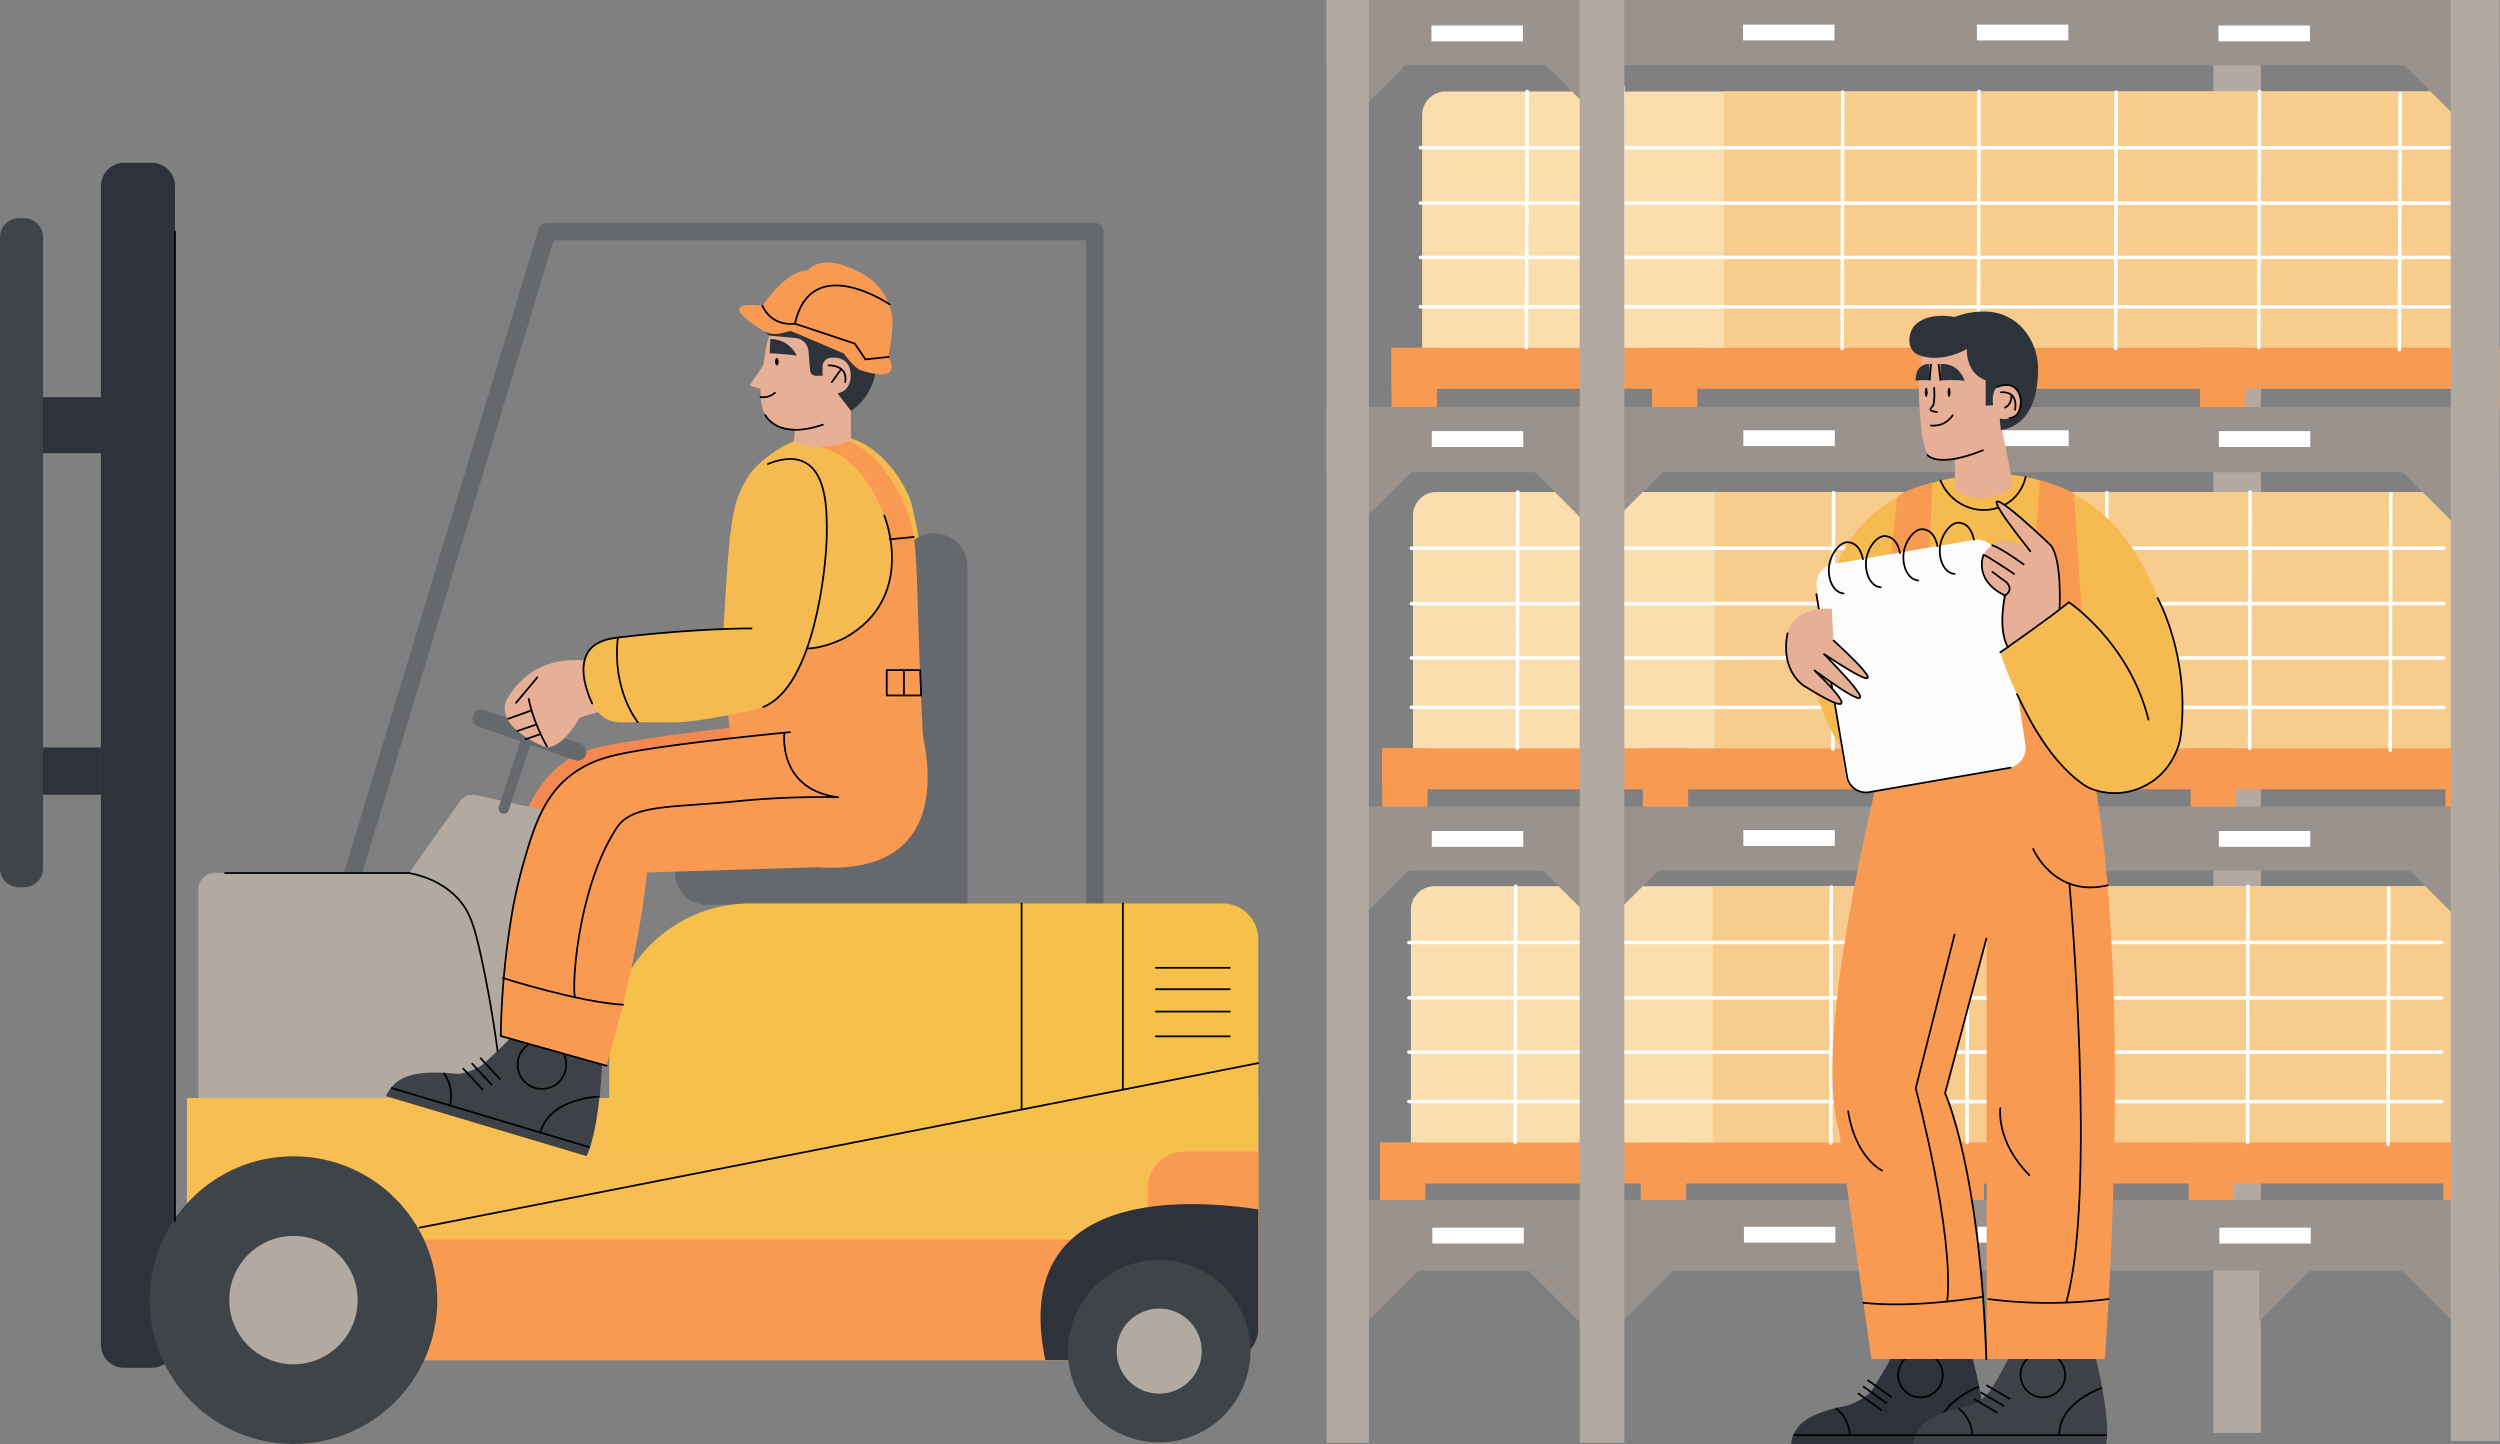 <?xml version="1.0" encoding="UTF-8"?> <svg xmlns="http://www.w3.org/2000/svg" viewBox="0 0 1421.8 821.3"><rect x="0" y="0" width="1421.8" height="821.3" fill="#808080" stroke="none"/> <defs> <style>.a{fill:#b2a9a1;}.b{fill:#fadeae;}.c{fill:#f7cc8d;}.d{fill:#f99a53;}.e,.i,.k,.n,.o,.q,.s,.t,.u{fill:none;}.e{stroke:#fff;stroke-width:2px;}.e,.k,.n,.q,.s,.t,.u{stroke-linecap:round;}.e,.n,.o,.q,.s,.t,.u{stroke-linejoin:round;}.f{fill:#99928d;}.g{fill:#fff;}.h{fill:#2d323b;}.i,.k,.n,.o{stroke:#000;}.i,.k{stroke-miterlimit:10;}.j{fill:#3e4147;}.l{fill:#f5bb51;}.m{fill:#e8af97;}.p{fill:#fcfcfc;}.q,.s,.t,.u{stroke:#65686c;}.q{stroke-width:10px;}.r{fill:#f18951;}.s{stroke-width:6px;}.t{stroke-width:38px;}.u{stroke-width:36px;}.v{fill:#f8be51;}.w{fill:#f5c14b;}.x{fill:#3f4449;}</style> </defs> <title>склад общ</title> <rect class="a" x="1258.8" y="29.8" width="27" height="785.1"></rect> <path class="b" d="M1415.1,209.5H808.8V65.5A13.44,13.44,0,0,1,822.3,52h592.8Z"></path> <rect class="c" x="980.5" y="52" width="434.6" height="157.5"></rect> <rect class="d" x="791.4" y="197.8" width="630.4" height="23.3"></rect> <rect class="d" x="791.4" y="197.8" width="25.8" height="33.7"></rect> <rect class="d" x="939.5" y="197.8" width="25.8" height="33.7"></rect> <rect class="d" x="1109" y="197.8" width="25.8" height="33.7"></rect> <rect class="d" x="1251.2" y="197.8" width="25.8" height="33.7"></rect> <rect class="d" x="1396" y="199.5" width="25.8" height="33.7"></rect> <line class="e" x1="807.8" y1="84" x2="1395" y2="84"></line> <line class="e" x1="807.8" y1="115.5" x2="1395" y2="115.5"></line> <line class="e" x1="807.8" y1="146.4" x2="1395" y2="146.4"></line> <line class="e" x1="807.8" y1="174.5" x2="1395" y2="174.5"></line> <line class="e" x1="868.5" y1="52" x2="868.1" y2="197.8"></line> <line class="e" x1="1048" y1="52.4" x2="1047.7" y2="198.2"></line> <line class="e" x1="1125.5" y1="52" x2="1125.2" y2="197.8"></line> <line class="e" x1="1203.5" y1="52.4" x2="1203.2" y2="198.2"></line> <line class="e" x1="1285" y1="52" x2="1284.6" y2="197.8"></line> <line class="e" x1="1365" y1="53.1" x2="1364.6" y2="198.9"></line> <line class="e" x1="923" y1="49.7" x2="922.6" y2="195.5"></line> <path class="b" d="M1409.9,437.3H803.6v-144a13.44,13.44,0,0,1,13.5-13.5h592.8Z"></path> <rect class="c" x="975.3" y="279.8" width="434.6" height="157.5"></rect> <rect class="d" x="786.1" y="425.6" width="630.4" height="23.3"></rect> <rect class="d" x="786.1" y="425.6" width="25.8" height="33.7"></rect> <rect class="d" x="934.3" y="425.6" width="25.8" height="33.7"></rect> <rect class="d" x="1103.7" y="425.6" width="25.8" height="33.7"></rect> <rect class="d" x="1245.9" y="425.6" width="25.8" height="33.7"></rect> <rect class="d" x="1390.8" y="427.3" width="25.8" height="33.7"></rect> <line class="e" x1="802.6" y1="311.8" x2="1389.8" y2="311.8"></line> <line class="e" x1="802.6" y1="343.3" x2="1389.8" y2="343.3"></line> <line class="e" x1="802.6" y1="374.2" x2="1389.8" y2="374.2"></line> <line class="e" x1="802.6" y1="402.3" x2="1389.8" y2="402.3"></line> <line class="e" x1="863.2" y1="279.8" x2="862.9" y2="425.6"></line> <line class="e" x1="1042.8" y1="280.2" x2="1042.4" y2="426"></line> <line class="e" x1="1120.2" y1="279.8" x2="1119.9" y2="425.6"></line> <line class="e" x1="1198.2" y1="280.2" x2="1197.9" y2="426"></line> <line class="e" x1="1279.7" y1="279.8" x2="1279.4" y2="425.6"></line> <line class="e" x1="1359.7" y1="280.9" x2="1359.4" y2="426.7"></line> <line class="e" x1="917.7" y1="277.5" x2="917.4" y2="423.3"></line> <path class="b" d="M1408.7,661.5H802.4v-144A13.44,13.44,0,0,1,815.9,504h592.8Z"></path> <rect class="c" x="974" y="504" width="434.6" height="157.5"></rect> <rect class="d" x="784.9" y="649.8" width="630.4" height="23.3"></rect> <rect class="d" x="784.9" y="649.8" width="25.8" height="33.7"></rect> <rect class="d" x="933.1" y="649.8" width="25.8" height="33.7"></rect> <rect class="d" x="1102.5" y="649.8" width="25.8" height="33.7"></rect> <rect class="d" x="1244.7" y="649.8" width="25.8" height="33.7"></rect> <rect class="d" x="1389.6" y="651.5" width="25.8" height="33.7"></rect> <line class="e" x1="801.3" y1="536" x2="1388.6" y2="536"></line> <line class="e" x1="801.3" y1="567.5" x2="1388.6" y2="567.5"></line> <line class="e" x1="801.3" y1="598.4" x2="1388.6" y2="598.4"></line> <line class="e" x1="801.3" y1="626.5" x2="1388.6" y2="626.5"></line> <line class="e" x1="862" y1="504" x2="861.7" y2="649.8"></line> <line class="e" x1="1041.5" y1="504.4" x2="1041.2" y2="650.2"></line> <line class="e" x1="1119" y1="504" x2="1118.7" y2="649.8"></line> <line class="e" x1="1197" y1="504.4" x2="1196.7" y2="650.2"></line> <line class="e" x1="1278.5" y1="504" x2="1278.2" y2="649.8"></line> <line class="e" x1="1358.5" y1="505.1" x2="1358.2" y2="650.9"></line> <line class="e" x1="916.5" y1="501.7" x2="916.2" y2="647.5"></line> <rect class="f" x="754.4" y="231.5" width="667.1" height="37.1"></rect> <rect class="f" x="754.4" width="667.1" height="37.1"></rect> <rect class="f" x="755.3" y="458.7" width="666.2" height="36.4"></rect> <rect class="f" x="755.3" y="682.4" width="666.2" height="40.2"></rect> <polygon class="f" points="777.5 751.8 777.5 721.5 807.8 721.5 777.5 751.8"></polygon> <polygon class="f" points="776.2 519.8 776.2 489.5 806.6 489.5 776.2 519.8"></polygon> <polygon class="f" points="776.2 295 776.2 264.6 806.6 264.6 776.2 295"></polygon> <polygon class="f" points="776.2 60.2 776.2 29.8 806.6 29.8 776.2 60.2"></polygon> <polyline class="f" points="1284.8 751.6 1284.8 721.3 1315.1 721.3"></polyline> <polygon class="f" points="922.7 751.6 922.7 721.3 953.1 721.3 922.7 751.6"></polygon> <polygon class="f" points="919.1 519.2 919.1 488.8 949.5 488.8 919.1 519.2"></polygon> <polygon class="f" points="919.1 295 919.1 264.6 949.5 264.6 919.1 295"></polygon> <polygon class="f" points="899.4 752.8 869.1 722.5 899.4 722.5 899.4 752.8"></polygon> <polygon class="f" points="902.2 519.8 871.9 489.5 902.2 489.5 902.2 519.8"></polygon> <polygon class="f" points="899.4 295 869.1 264.6 899.4 264.6 899.4 295"></polygon> <polygon class="f" points="902.2 60.2 871.9 29.8 902.2 29.8 902.2 60.2"></polygon> <polygon class="f" points="1395.1 64.8 1364.8 34.5 1395.1 34.5 1395.1 64.8"></polygon> <polygon class="f" points="1395.1 751.8 1364.8 721.5 1395.1 721.5 1395.1 751.8"></polygon> <polygon class="f" points="1395.1 519.8 1364.8 489.5 1395.1 489.5 1395.1 519.8"></polygon> <polygon class="f" points="1395.1 297.2 1364.8 266.9 1395.1 266.9 1395.1 297.2"></polygon> <rect class="a" x="1393.8" width="27.7" height="819.5"></rect> <rect class="a" x="898.4" width="25.4" height="820.6"></rect> <rect class="a" x="754.4" width="24.1" height="820.6"></rect> <rect class="g" x="991.3" y="14" width="52" height="9"></rect> <rect class="g" x="1261.7" y="14.5" width="52" height="9"></rect> <rect class="g" x="1124.3" y="14" width="52" height="9"></rect> <rect class="g" x="814.1" y="14.5" width="52" height="9"></rect> <rect class="g" x="991.5" y="244.7" width="52" height="9"></rect> <rect class="g" x="1261.9" y="245.2" width="52" height="9"></rect> <rect class="g" x="1124.5" y="244.7" width="52" height="9"></rect> <rect class="g" x="814.3" y="245.2" width="52" height="9"></rect> <rect class="g" x="991.5" y="472.1" width="52" height="9"></rect> <rect class="g" x="1261.9" y="472.6" width="52" height="9"></rect> <rect class="g" x="1124.5" y="472.1" width="52" height="9"></rect> <rect class="g" x="814.3" y="472.6" width="52" height="9"></rect> <rect class="g" x="991.8" y="697.7" width="52" height="9"></rect> <rect class="g" x="1262.2" y="698.2" width="52" height="9"></rect> <rect class="g" x="1124.8" y="697.7" width="52" height="9"></rect> <rect class="g" x="814.6" y="698.2" width="52" height="9"></rect> <path class="h" d="M1121,769.3s9.9,35.1,7.3,51.9H1018.6a19.76,19.76,0,0,1,4.1-9.7c5.2-6.3,15.4-9.6,27.2-12,4.5-.9,12.5-5.5,14.8-9s12.4-20.1,12.6-22.5Z"></path> <line class="i" x1="1019.9" y1="816.2" x2="1128.6" y2="816.2"></line> <path class="i" d="M1125.6,788.6s-24.5,8.9-24,27.6"></path> <path class="i" d="M1044,800.9s7.3,4.6,8.1,15.4"></path> <circle class="i" cx="1092.2" cy="782" r="12.7"></circle> <path class="j" d="M1190.8,768s9.8,36.5,7.1,53.3H1088.2a19.76,19.76,0,0,1,4.1-9.7c5.2-6.3,15.4-9.6,27.2-12,4.5-.9,10.5-5.8,12.8-9.3s11.2-19.1,11.5-21.5Z"></path> <line class="i" x1="1062.1" y1="784.8" x2="1075.7" y2="794.6"></line> <line class="i" x1="1059.5" y1="788.4" x2="1073.1" y2="798.2"></line> <line class="i" x1="1056.6" y1="792.3" x2="1070.3" y2="802.2"></line> <line class="i" x1="1089.6" y1="816.2" x2="1198.2" y2="816.2"></line> <path class="i" d="M1195.5,789.3s-24.8,8.2-24.3,26.9"></path> <path class="i" d="M1113.7,800.9s7.3,4.6,8.1,15.4"></path> <circle class="i" cx="1161.8" cy="782" r="12.7"></circle> <line class="i" x1="1129.7" y1="787.8" x2="1143.2" y2="795.7"></line> <line class="i" x1="1126.4" y1="791.8" x2="1139.8" y2="799.7"></line> <line class="i" x1="1122.6" y1="795.6" x2="1136" y2="803.5"></line> <path class="d" d="M1189.5,434.7l-120.3,3.1s-39.2,152.8-23.3,205.4l18.4,129.7h64.8s-3.1-111.1-22.8-151.2l23.5-87.9V772.9h67.3C1196.9,772.9,1214.2,561.2,1189.5,434.7Z"></path> <path class="k" d="M1199.2,738.8a268.83,268.83,0,0,1-68.4,0"></path> <path class="k" d="M1127.2,737.6s-37.9,6.6-67.5,3.3"></path> <path class="k" d="M1176.9,502.4s15.8,176.4-1.8,238.3"></path> <path class="k" d="M1111.6,531.5,1089.5,619s22.1,82.6,17.9,121.3"></path> <path class="k" d="M1156.3,482.8s11.8,27.9,42.3,20.7"></path> <path class="l" d="M1123.6,270s88-13.9,110.6,95.6L1037.6,371S1024.6,279.5,1123.6,270Z"></path> <path class="m" d="M1097.5,196.9c-1.9,1.5-7.3,5.5-6,31.8,1.2,24.2,4,29.3,5.5,30.5,4.9,3.8,13.4,1.6,18.5,1.3,2.5-.1,19.3-2.1,21.3-12.1,3.6-18.7-7.9-50.6-16.6-53.6C1112.7,192.3,1102.7,192.7,1097.5,196.9Z"></path> <path class="m" d="M1111.6,254.7l.3,23.5c9.9,8.6,25.7,5.7,32.9-2.4l-7.5-38.4Z"></path> <path class="h" d="M1111.6,180.3c-11.5-2.2-21.4,1-24.4,7.4-1.4,2.8-2.2,8.1.5,11.6.8,1.1,2.6,2.8,7.4,3.7,9.7,1.9,18.7-1.9,23.5-4.5,0,0-1,13.5,10.7,17.8v14.4l7.3-.4,1.3,14.3c4.4-.9,21.2-3.7,21.2-35.2a35.33,35.33,0,0,0-5.9-19,29,29,0,0,0-24-13.2A44.74,44.74,0,0,0,1111.6,180.3Z"></path> <path class="m" d="M1147,221.9c3.2,4.6,1.8,11-.1,13.5-2.5,3.2-7.4,3.2-9.7,2.6-4.1-1.1-6.1-16.8-.2-18.3C1140.3,218.8,1144.9,218.7,1147,221.9Z"></path> <path class="h" d="M1103.6,207v9.4s8.3-.7,13.7.2C1117.3,216.6,1114.6,206.4,1103.6,207Z"></path> <path class="h" d="M1097.2,207l.2,9.3a42,42,0,0,0-7.9.2S1088.7,207,1097.2,207Z"></path> <path class="n" d="M1098.2,242a13,13,0,0,0,12.3-5.8"></path> <path class="n" d="M1100,220.6s.6,8.3-.8,10.4c0,0-4.2,2.8,2.4,3.3"></path> <ellipse cx="1108.5" cy="223.1" rx="0.8" ry="2.6"></ellipse> <ellipse cx="1095.5" cy="223.1" rx="0.8" ry="2.6"></ellipse> <path class="n" d="M1135.8,220.1s11-5.3,13.4,6.7c0,0,1.4,10.1-6.3,11"></path> <path class="n" d="M1138,223.1s9.9-1.4,8,10"></path> <path class="n" d="M1140.3,231.8s3.8-1.5,3.6-6.7"></path> <line class="o" x1="1103.6" y1="216.4" x2="1102.5" y2="207"></line> <line class="o" x1="1097.4" y1="216.3" x2="1098.2" y2="207"></line> <path class="n" d="M1096.2,258.8s5.6,7.7,31.5-2.7"></path> <path class="n" d="M1152,271.3a24.17,24.17,0,0,1-7.2,12.5,24.74,24.74,0,0,1-17.7,6.2,25.9,25.9,0,0,1-12.3-3.7,27.48,27.48,0,0,1-11.2-13"></path> <path class="d" d="M1160.3,273.3s-6.5,64.7-1.7,82c0,0-27.7-.8-62.4,0l2.7-80.7s-14.2,3-19.9,8.2c0,0-15,133.6-9.9,155l120.3-3.1-9.8-154.2C1179.7,280.5,1168.9,275.2,1160.3,273.3Z"></path> <path class="l" d="M1109.6,396.5c-.3,24.9-12.8,43.6-27.8,46.5-13.8,2.7-27.1-7.7-31.2-13.1-18.5-24.5-21.4-51.9-21-59Z"></path> <path class="p" d="M1062.7,450.4l79.6-13.6a11.64,11.64,0,0,0,9.6-13.2l-16.4-107.2a11.23,11.23,0,0,0-13.1-9.3l-79.6,13.6a11.64,11.64,0,0,0-9.6,13.2l16.4,107.2A11.18,11.18,0,0,0,1062.7,450.4Z"></path> <path class="k" d="M1122.6,306.9c-.9-3.9-2.6-8.8-8.1-9.6-5.1-.7-10.5,7-11.2,13.8-.8,8,2.9,14.9,8.3,15.3"></path> <path class="k" d="M1101.9,310.6c-.9-3.9-2.6-8.8-8.1-9.6-5.1-.7-10.5,7-11.2,13.8-.8,8,2.9,14.9,8.3,15.3"></path> <path class="k" d="M1080.6,314.5c-.9-3.9-2.6-8.8-8.1-9.6-5.1-.7-10.5,7-11.2,13.8-.8,8,2.9,14.9,8.3,15.3"></path> <path class="k" d="M1059.5,318c-.9-3.9-2.6-8.8-8.1-9.6-5.1-.7-10.5,7-11.2,13.8-.8,8,2.9,14.9,8.3,15.3"></path> <path class="k" d="M1033,338l17.5,103.9a10.88,10.88,0,0,0,12.6,8.6l80.3-13.9"></path> <path class="m" d="M1170.9,351.8s3-32.7-4.5-41.7c0,0-60.5-58.5-11.7,3.3,0,0-16.3-14.2-26.7,2,0,0-5.8,15.2,12.2,23.2,0,0-5.5,23.5,4,32.3Z"></path> <path class="m" d="M1041.8,346.3s-34.7-4.2-24.2,34.2c0,0,4.2,8.1,9.7,10.3,0,0,42.2,27,4.3-9.7,0,0,55.9,41.8,5.4-9.3,0,0,52.9,36,5.7-7.5Z"></path> <path class="l" d="M1229.4,344.8c16.1,42.7,16.6,83.8-2.9,98.5-8.7,6.6-22.9,9.2-34.9,5.7-13.9-4-21.2-15.1-33-33.5a192.28,192.28,0,0,1-21-44.5l39-28.5,7.4,5.8Z"></path> <path class="k" d="M1171.3,346.4s1.6-27.4-4.9-36.2c0,0-60.9-58.5-11.7,3.3"></path> <path class="k" d="M1150.9,321s-11.9-8.8-17.8-10.9"></path> <path class="k" d="M1145.5,326.4s-15.8-10.6-17.4-10.9c0,0-6.1,14.1,11.8,23"></path> <path class="k" d="M1133.1,325.3c2.3,1.4,3.7,2.9,7.6,5.5.7.4,4.8,4.5-.4,7.9,0,0-4.4,19,1.7,29.5"></path> <path class="k" d="M1042.8,364.3s47.5,42.8-5.7,7.5c0,0,50.3,49.9-5.4,9.3,0,0,38.7,36.5-5.5,9.1,0,0-13.9-8.1-9.6-30"></path> <path class="k" d="M1137.6,371s29-20.2,39-28.5c0,0,34.3,22.7,45.3,66.8"></path> <path class="k" d="M1227.1,340.2s18.7,33.3,13.1,78.2c-1,8.1-6.6,21-19.2,27.9-15.1,8.3-30,4-35.5.3-22.8-15.3-36-47.6-38.4-51.8"></path> <path class="k" d="M1051.1,632s2.7,24,19.2,33.7"></path> <path class="k" d="M1137.6,630.3s-2.5,19,16.5,38"></path> <path class="k" d="M1129.7,772.9c-3.7-108.2-23.5-151.2-23.5-151.2,3.7-14,23.5-87.9,23.5-87.9"></path> <polyline class="q" points="166 611.5 311.1 131.7 622.6 131.7 622.6 527.9"></polyline> <path class="l" d="M424.5,272.8c1.5-5.3,25.7-30.4,53.5-25.1s39.1,34.8,39.9,37c0,0,16.8,62.5,11.4,134.1l-111,3.5c-3.7-12.1-1.5-29.6-3.5-50.7C450.6,329.5,415.1,305.1,424.5,272.8Z"></path> <path class="r" d="M514.8,397.5s36.2,96.6-56.5,90.1l-96.2,3s-3.5,44.8-23.1,109.9l-60.1-16.9a334.76,334.76,0,0,1,7.4-74.9c7.5-34.6,13.4-60.1,34.7-75.3,10-7.1,19.3-9,39.9-12.2,25.5-4,60.5-8.6,103.4-12.2Z"></path> <path class="a" d="M288.7,646.2H122.2a9.39,9.39,0,0,1-9.4-9.4v-131a9.39,9.39,0,0,1,9.4-9.4H249.1a9.42,9.42,0,0,1,9,6.7l39.6,131A9.38,9.38,0,0,1,288.7,646.2Z"></path> <path class="a" d="M197.3,546.2c14.4-20.3,52.4-73.8,64.2-90.4a9.19,9.19,0,0,1,9.5-3.6l48.2,10.7a9.2,9.2,0,0,1,6.9,11.3L291.6,604.6a9.12,9.12,0,0,1-13.9,5.3l-77.9-50.8A9,9,0,0,1,197.3,546.2Z"></path> <line class="s" x1="286.5" y1="459.8" x2="299.3" y2="421.1"></line> <line class="q" x1="273.7" y1="408.5" x2="328.5" y2="427.6"></line> <line class="t" x1="531.2" y1="322.3" x2="531.2" y2="515.5"></line> <line class="u" x1="531.6" y1="496.5" x2="401.9" y2="496.5"></line> <path class="v" d="M715.6,624.5V755.8a17.67,17.67,0,0,1-17.7,17.7H106.3V624.4l609.3.1Z"></path> <path class="w" d="M715.6,654.9H346.5V594a80.19,80.19,0,0,1,80.2-80.2H695.3a20.31,20.31,0,0,1,20.3,20.3Z"></path> <rect class="d" x="226.5" y="704.9" width="402.7" height="68.7"></rect> <path class="d" d="M715.6,697.3H652.8V675.7a20.78,20.78,0,0,1,20.8-20.8h42.1v42.4Z"></path> <path class="h" d="M715.6,687.8v68a17.67,17.67,0,0,1-17.7,17.7H594.5C574.1,675.9,674.1,681.5,715.6,687.8Z"></path> <path class="d" d="M454.8,250.9a91.29,91.29,0,0,1,20.9,6.8c5.1,2.2,17.8,12.4,26.2,32.8,1,2.4,14.6,37.1-7.1,61.3-13.7,15.2-32.8,16.8-38,17.1l-42.4-25c9.3-26.4,7.6-53.1,16.9-79.5-8.3,12.5-13.8,39.3-17.4,76.7.3,39.9-2.3,69.4,3.8,83.2l105.8-5.7,1.4.3c-1.4-27.7-2.2-49.7-2.6-63.6-1.3-40.5-.9-54.4-9.4-71.6-8.3-16.8-23.4-39.5-53.3-35.6C455.5,248.6,454.8,250.9,454.8,250.9Z"></path> <path class="j" d="M342.7,599.9s-1.2,40.9-9.1,57.6L219.5,623.4a21.27,21.27,0,0,1,7.3-8.8c7.4-5,19-5.2,32.1-4,5,.5,12.7-2.7,16.2-5.7s17.6-16.3,18.7-18.8Z"></path> <line class="i" x1="222.4" y1="618.7" x2="335.4" y2="652.5"></line> <path class="i" d="M341,623.6s-28.3.8-33.7,20.4"></path> <path class="i" d="M252.3,610.2s6.2,7.1,3.6,18.5"></path> <circle class="i" cx="308.2" cy="605.5" r="13.8"></circle> <line class="i" x1="273.1" y1="601.6" x2="284.6" y2="614"></line> <line class="i" x1="268.3" y1="604.7" x2="279.8" y2="617.1"></line> <line class="i" x1="263.2" y1="607.5" x2="274.7" y2="619.9"></line> <path class="d" d="M520.6,403.1s36.2,96.6-56.5,90.1l-96.2,3s-3.5,44.8-23.1,109.9l-60.1-16.9a334.76,334.76,0,0,1,7.4-74.9c7.5-34.6,13.4-60.1,34.7-75.3,10-7.1,19.3-9,39.9-12.2,25.5-4,60.5-8.6,103.4-12.2Z"></path> <rect class="h" x="5.5" y="425.1" width="51.9" height="26.9"></rect> <rect class="h" x="8.9" y="225.9" width="53.4" height="31.8"></rect> <path class="h" d="M86.3,777.9H70.6a13.19,13.19,0,0,1-13.2-13.2V105.8A13.19,13.19,0,0,1,70.6,92.6H86.3a13.19,13.19,0,0,1,13.2,13.2V764.7A13.19,13.19,0,0,1,86.3,777.9Z"></path> <path class="x" d="M13.7,504.6H10.8A10.82,10.82,0,0,1,0,493.8V134.9a10.82,10.82,0,0,1,10.8-10.8h2.9a10.82,10.82,0,0,1,10.8,10.8V493.8A10.88,10.88,0,0,1,13.7,504.6Z"></path> <path class="m" d="M343.8,377.9s-36-12.8-55.1,19.1c0,0-10.3,14,20.4,27.5,0,0,8.6,4.4,20.5-16.3,0,0,24.2-9.9,36.9.4C366.5,408.5,358.2,383.3,343.8,377.9Z"></path> <path class="n" d="M300.7,397.5s1.9,11.8,10.3,26.9"></path> <line class="n" x1="302.3" y1="404" x2="289" y2="408.8"></line> <line class="n" x1="305.1" y1="412" x2="294.3" y2="415.7"></line> <line class="n" x1="307.1" y1="417.6" x2="298.9" y2="420.4"></line> <line class="n" x1="305.6" y1="385.2" x2="293.5" y2="399.7"></line> <path class="l" d="M455.8,261.2c29.9,13.9,14.2,134.1-27.5,142.7-12.7,2.6-29.8,6.2-42,6.8-8.3.4-11.3-.2-32.3.1-12.1.2-18.4-7.9-20.8-24-3.1-20.6,4.5-22.5,33.3-25.8,14.1-1.6,33-1.9,45-3.5,3.5-62.1,4.7-72.9,14.8-87.4C432.9,260.8,446.7,257,455.8,261.2Z"></path> <polygon class="m" points="436.2 204.6 426.3 219.3 433.5 221.4 436.2 204.6"></polygon> <path class="m" d="M466.7,174c-3.7-1-10.4-2.1-16.9,1-11.7,5.5-13.9,20.5-15.5,31.3-1.4,9.8-4.6,25.8,4.1,33.8,4.4,4.1,16,4.2,20.1,4,4.8-.2,9.8,2.1,18-5.3,3.9-3.6,5.2-7.7,6.7-12.7,1.1-3.8,7.9-26.5-5.7-43.1A37.38,37.38,0,0,0,466.7,174Z"></path> <path class="m" d="M483.9,221.9v28.3c-5.4,3.1-19.6,6.3-32.5,1.1l1.8-17.6Z"></path> <path class="h" d="M460.7,210.6l-.9-10.8a8.26,8.26,0,0,0-7.6-7.6L438.8,191a3.82,3.82,0,0,1-3.2-5.3h0a.68.68,0,0,1,.6-.4l60.6,5.9a.66.66,0,0,1,.5.4c.9,3.3,6.5,27.7-12.8,41.8a.62.62,0,0,1-.8-.1l-15-19.4a.76.76,0,0,0-.4-.2h-4A3.31,3.31,0,0,1,460.7,210.6Z"></path> <path class="d" d="M433.6,173.9s12.8-19.9,26-20.3c0,0,7.5-10.2,28.4.9,0,0,17.2,6.3,19.7,27.4a128.1,128.1,0,0,1-2.5,21.2s9.9,15.9-16.2,7.3c0,0-3.9-2-9.1-9.4l-30.2-12.8-5.2,1.3a14.12,14.12,0,0,1-10.8-1.6C424.7,182.3,408.9,171.2,433.6,173.9Z"></path> <path class="k" d="M433.6,173.9s4.4,11.7,18.5,10.2l34,11.3,6.1,9,13.1-1.4"></path> <path class="k" d="M506,173.1s-44.7-30.4-53.9,11"></path> <path class="h" d="M438.1,192.8l-.4,8.1s9.7.4,15.5,1.4C453.2,202.3,449.1,192.8,438.1,192.8Z"></path> <ellipse cx="441.8" cy="205.7" rx="1" ry="2.1"></ellipse> <path class="m" d="M467.8,208.4v10.7a4.75,4.75,0,0,0,4.5,4.8c4.2.3,10-.7,11.3-7.9,0,0,2.7-13.8-11.6-12.5A5.13,5.13,0,0,0,467.8,208.4Z"></path> <path class="k" d="M440.7,223.4a10.12,10.12,0,0,1-8.2,2.4"></path> <circle class="x" cx="166.9" cy="739.4" r="81.8"></circle> <circle class="x" cx="659.25" cy="768.4" r="51.9"></circle> <circle class="a" cx="166.9" cy="739.4" r="36.5"></circle> <circle class="a" cx="659.25" cy="768.4" r="24.2"></circle> <path class="k" d="M435.2,236s6.7,14.5,32.8,5.5"></path> <path class="k" d="M471.3,207.8s11.1-.5,9.4,9.5"></path> <line class="k" x1="473.1" y1="217.3" x2="478.4" y2="209.9"></line> <path class="n" d="M427.4,357.4c-15.2-.1-48,1.7-76.1,5.2-4.4.5-11.8,1.6-16.2,7.3-7.5,9.9,0,26.6,1.7,30.2"></path> <path class="n" d="M362.7,410.7s-14.8-18.1-11.3-48.1"></path> <path class="n" d="M436.7,263.9c5.5-2.3,13.9-4.6,20.9-1,13,6.6,12.7,29,12.6,41.5-.2,17.8-7.1,86-36,97.6"></path> <line class="n" x1="238.6" y1="698.2" x2="715.6" y2="604.6"></line> <line class="n" x1="581" y1="513.8" x2="581" y2="630.5"></line> <line class="n" x1="638.6" y1="513.8" x2="638.6" y2="619.7"></line> <line class="n" x1="657.4" y1="550.4" x2="699.4" y2="550.4"></line> <line class="n" x1="657.4" y1="562.6" x2="699.4" y2="562.6"></line> <line class="n" x1="657.4" y1="575.3" x2="699.4" y2="575.3"></line> <line class="n" x1="657.4" y1="589.4" x2="699.4" y2="589.4"></line> <path class="n" d="M128,496.5H232.7c7.1,1.4,18.6,4.8,27.6,14.4,7,7.5,9.5,15.8,13.2,32.6,3.1,14.1,6.6,32.4,9.5,54.3"></path> <path class="n" d="M449.3,416.4s-85.7,8.1-105,14.6a58.8,58.8,0,0,0-19.8,10c-15.9,12.4-21.4,30.7-27.6,52.8a266.15,266.15,0,0,0-6.7,31.9,457.42,457.42,0,0,0-5.4,63.5c20,5.6,40,11.3,60.1,16.9"></path> <path class="n" d="M285.9,556.2s43.4,13.8,68.4,15.2"></path> <path class="n" d="M446.1,416.7s-4.2,32.2,30.6,36.7a494.06,494.06,0,0,0-58.8,2.4c-36.1,3.6-58.2,1.6-67,14.8-20.9,31.5-25.7,84.8-24,96.4"></path> <line class="n" x1="506.2" y1="306.7" x2="519.7" y2="305.4"></line> <polygon class="n" points="504.3 381.1 523.3 381.1 523.9 395.5 504.3 395.5 504.3 381.1"></polygon> <line class="n" x1="514.1" y1="381.1" x2="514.1" y2="395.5"></line> <path class="n" d="M502.9,293.2s19,46.2-22.1,69.4c0,0-11.6,6.2-21.9,6.2"></path> <line class="n" x1="99.5" y1="131.7" x2="99.5" y2="694.4"></line> </svg> 